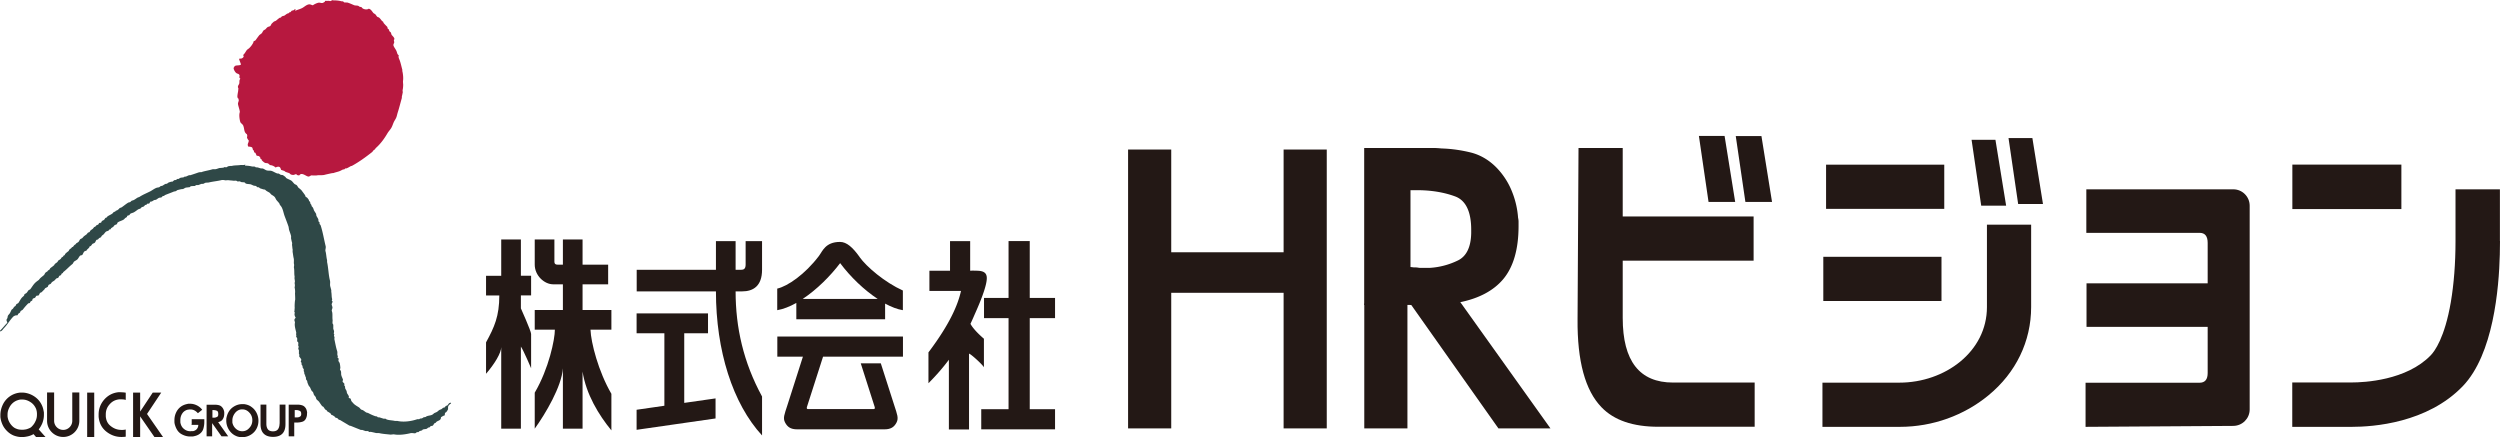 <svg xmlns="http://www.w3.org/2000/svg" id="_レイヤー_2" data-name="レイヤー_2" viewBox="0 0 261.86 45.78"><defs><style>.cls-1{fill:#231815}</style></defs><g id="HEADER"><path d="m181.75 21.15-1.11-6.91h-2.69l1.01 6.91zM185.61 21.15l-1.11-6.9h-2.69l1.01 6.9z" class="cls-1"/><path d="M169.97 33.31V27.3h13.71v-4.63h-13.71V15.5h-4.63l-.1 17.93c-.04 4.39.8 7.47 2.51 9.23 1.31 1.36 3.29 2.04 5.95 2.04h10.09v-4.63h-8.55c-3.51 0-5.27-2.25-5.27-6.76M191.27 17.25h12.38v4.63h-12.38zM190.98 26.9h12.38v4.63h-12.38z" class="cls-1"/><path d="M208.12 32.16c0 4.68-4.39 7.92-9.18 7.92h-8.05v4.63H199c3.45 0 6.75-1.21 9.29-3.31 2.87-2.36 4.46-5.65 4.46-9.24v-8.63h-4.63zM210.13 21.54l-1.12-6.9h-2.5l1.01 6.9zM213.99 21.37l-1.11-6.91h-2.5l1.01 6.91zM240.11 17.24h11.42v4.66h-11.42zM261.86 19.83h-4.66v5.42c0 2.35-.17 4.5-.49 6.39-.64 3.73-1.69 5.15-2.11 5.58-2.54 2.63-6.97 2.84-8.27 2.84h-6.23v4.65h6.23c2.26 0 7.91-.4 11.63-4.26 3.21-3.34 3.79-10.23 3.88-13.79.01-.56.02-1.04.02-1.41h-.01v-5.42ZM233.93 44.61l-15.48.1v-4.62h11.93c.58 0 .86-.34.86-1.02v-4.83h-12.69v-4.56h12.69v-4.24q0-1.05-.84-1.05h-11.87v-4.56h15.39c.95 0 1.72.77 1.72 1.72v21.34c0 .94-.76 1.71-1.71 1.72M142.9 31.8h4.52v13.07h-4.52zM118.16 15.66h4.52v29.21h-4.52zM134.45 15.66h4.52v29.21h-4.52z" class="cls-1"/><path d="M120.99 26.42h15.16v4.25h-15.16zM147.72 31.95h5.34l-.2-.28c2.03-.4 3.58-1.22 4.6-2.44 1.06-1.27 1.6-3.13 1.6-5.55v-.45c0-.15-.02-.3-.05-.41a9 9 0 0 0-.64-2.76c-.36-.91-.89-1.73-1.55-2.43-.79-.83-1.72-1.39-2.74-1.65-1.01-.25-2.05-.4-3.09-.43-.31-.03-.6-.05-.87-.05h-7.23v16.44h4.83Zm.01-12.03h.7c1.47 0 2.81.22 3.98.65 1.12.41 1.69 1.59 1.69 3.49v.37c-.03 1.44-.49 2.4-1.37 2.84a7.8 7.8 0 0 1-3 .79h-.85c-.11 0-.22 0-.31-.02-.11-.02-.22-.03-.31-.03-.11 0-.22 0-.31-.02-.07 0-.13-.02-.21-.02v-8.05Z" class="cls-1"/><path d="M162.4 44.87h-5.45l-9.23-13.07 5.02-.46zM54.56 25.08H52.5v3.81h-1.59v2.06h1.39c0 2.17-.52 3.32-1.39 4.91v3.29c.89-1.02 1.59-2.19 1.59-2.79v8.54h2.06v-8.6c.31.47 1.07 2.27 1.07 2.27v-3.59c0-.3-1.07-2.68-1.07-2.68v-1.36h1.07v-2.06h-1.07v-3.81ZM61.02 29.78h2.68v-2.06h-2.68v-2.64h-2.06v2.64h-.57c-.15 0-.32-.04-.32-.32v-2.32h-2.06v2.64c0 1.15 1.01 2.06 1.93 2.06h1.02v2.69h-2.95v2.06h2.11c0 1-.62 4.06-2.11 6.6v3.77c1.13-1.57 2.82-4.42 2.95-6.32v6.32h2.06v-5.98c.37 2.37 1.69 4.54 3.02 6.16v-3.83c-1.37-2.35-2.14-5.37-2.19-6.72h2.19v-2.06h-3.02zM71.67 34.91h2.49v-2.08h-7.48v2.08h2.91v7.59l-2.91.42v2.1l8.27-1.19v-2.1l-3.28.47z" class="cls-1"/><path d="M78.1 27.72c0 .45-.21.54-.48.54h-.57v-3h-2.06v3h-8.3v2.26h8.3c0 6.22 1.76 11.76 4.83 15.09v-4.08c-1.95-3.58-2.77-7.22-2.77-11.01h.69c1.12 0 2.08-.53 2.08-2.26v-3H78.1v2.47ZM81.41 37.36h2.69l-1.64 5.13c-.3.93-.47 1.3-.23 1.76s.57.72 1.27.72h9.14c.7 0 1.03-.26 1.27-.72.23-.46.07-.83-.23-1.76l-1.42-4.43h-2.1l1.46 4.57c.05.16-.02.22-.11.22h-6.88c-.09 0-.16-.06-.11-.22l1.69-5.27h8.37v-2.11H81.42v2.11ZM90.04 26.92c-.72-1.01-1.36-1.58-2.05-1.58-1.54 0-1.84.98-2.22 1.48-1.45 1.91-3.26 3.16-4.36 3.41v2.26c.64-.11 1.32-.38 2-.76v1.71h9.3V31.8c.65.35 1.28.6 1.86.69v-2.06c-1.89-.85-3.81-2.49-4.53-3.5Zm-5.96 4.39c1.48-.98 2.9-2.4 3.92-3.75 1.09 1.46 2.52 2.82 3.93 3.75zM110.51 33.32v-2.11h-2.65v-5.96h-2.22v5.96h-2.57v2.11h2.57v9.54h-2.86v2.11h7.73v-2.11h-2.65v-9.54z" class="cls-1"/><path d="M103.07 35.49s-1.04-.86-1.42-1.57c.22-.46.38-.85.51-1.14 1.31-2.93 1.23-3.64 1.18-3.87-.05-.22-.19-.52-.9-.55s-.82 0-.82 0v-3.1h-2.11v3.1h-2.16v2.11h3.31c-.32 1.44-1.15 3.44-3.41 6.44v3.23c.85-.85 1.56-1.68 2.14-2.46v7.3h2.11v-7.94c.19.03 1.42 1.15 1.56 1.43V35.5ZM9.13 41.12h.74v4.66h-.74zM12.64 41.08h-.21c-.61.06-1.11.32-1.51.77-.39.45-.59.97-.59 1.57v.23q.09.99.81 1.56c.47.37 1 .56 1.58.56.07 0 .15 0 .23-.01.07 0 .14-.01.22-.02v-.75s-.06.01-.1.02c-.06 0-.13.02-.19.02h-.16c-.41 0-.78-.13-1.12-.4-.31-.24-.48-.56-.52-1.01v-.22c0-.4.13-.75.4-1.05.27-.31.58-.47 1-.52h.27q.225 0 .42.06v-.76c-.14-.02-.28-.04-.42-.04h-.11ZM7.57 44.08c0 .52-.43.95-.95.95s-.95-.43-.95-.95v-2.97h-.74v2.97c0 .93.76 1.69 1.69 1.69s1.69-.76 1.69-1.69v-2.97h-.74zM4.06 44.97c.15-.19.27-.4.37-.63.11-.29.17-.58.17-.88v-.2c0-.07-.01-.14-.03-.2a2.2 2.2 0 0 0-.13-.49c-.18-.45-.46-.79-.85-1.05-.38-.25-.79-.38-1.21-.4h-.2c-.04 0-.09 0-.13.01a2.23 2.23 0 0 0-1.74 1.22c-.17.35-.26.7-.27 1.07v.26c.03.26.1.52.21.77s.26.47.46.67c.22.23.46.39.73.5.27.1.55.16.83.16.08 0 .16 0 .23-.01.08 0 .16-.02.23-.03.13-.02.26-.05.38-.09.13-.04.29-.11.4-.18l.28.32h.99l-.72-.81Zm-.32-.91c-.08.2-.19.38-.34.54-.08.09-.15.17-.26.22-.08.04-.18.08-.27.11-.08.03-.17.05-.25.06H2.6c-.06.01-.11.02-.17.02h-.17c-.19 0-.38-.03-.56-.11-.17-.06-.32-.17-.46-.32-.13-.14-.23-.29-.31-.46s-.12-.34-.14-.51v-.2c0-.26.07-.5.2-.75.12-.23.28-.41.49-.56.11-.07.22-.13.34-.17.11-.04.22-.07.34-.08h.23c.28.01.55.1.82.28.26.17.44.4.57.7.02.05.03.1.04.14.02.07.03.13.04.2s0 .02 0 .02c0 .04.01.07.01.11v.15c0 .21-.04.4-.12.6ZM16.89 41.12H16l-1.32 1.99v-1.99h-.74v4.66h.74v-2.17l.17.25 1.33 1.92h.9l-1.68-2.42zM20.03 44.5h.74c0 .17-.05.31-.14.42-.09.12-.23.2-.41.24h-.21s-.04.01-.07.01c-.25 0-.48-.08-.68-.25-.2-.16-.32-.39-.37-.68V44c0-.24.06-.47.19-.67.12-.2.31-.34.55-.41.01 0 .03 0 .04-.01h.03s.09-.02.14-.02h.13c.13 0 .26.03.38.09s.24.15.34.26l.04.04.45-.36-.04-.05a1.56 1.56 0 0 0-.56-.43c-.21-.1-.44-.15-.66-.15h-.14c-.05 0-.1 0-.14.02-.08.01-.16.04-.25.06-.08.03-.16.06-.24.1-.29.15-.51.37-.66.65s-.22.58-.22.89v.2c.01.14.04.27.09.4.04.13.1.26.17.38.13.23.32.41.57.53.24.12.49.19.76.2h.3c.11-.01.22-.04.33-.07s.22-.08.31-.13c.25-.15.41-.34.49-.58.07-.23.11-.47.11-.73v-.3h-1.32v.55ZM23.3 43.95c.12-.15.19-.36.19-.63v-.1c0-.1-.03-.21-.07-.31s-.1-.2-.18-.28c-.09-.1-.2-.16-.32-.19-.11-.03-.23-.04-.34-.05h-.94v3.31h.58v-1.38l.98 1.38h.7l-1.05-1.48c.2-.05.36-.14.46-.27Zm-1.05-1h.03c.16 0 .3.02.42.07.11.04.16.15.16.34v.04c0 .14-.04.23-.13.27-.1.05-.2.08-.31.08h-.17zM26.31 42.6c-.09-.06-.19-.12-.3-.16-.1-.04-.21-.07-.32-.09-.05-.01-.1-.02-.16-.02h-.16c-.3 0-.58.08-.85.24s-.48.38-.63.68c-.04.08-.07.16-.1.25s-.05.17-.07.26c-.01.05-.02.1-.02.15v.15c0 .31.08.61.24.89s.38.5.65.65c.1.05.2.1.31.13.1.03.21.05.32.06h.16c.32 0 .64-.09.93-.28s.51-.45.64-.79c.04-.1.07-.21.09-.31a1.84 1.84 0 0 0-.16-1.15c-.13-.26-.31-.48-.55-.64Zm-.2 2.23c-.2.23-.44.34-.74.34-.25 0-.47-.09-.66-.26s-.32-.39-.37-.65v-.22c0-.28.09-.53.27-.77.18-.23.4-.36.67-.39h.1c.29 0 .53.11.74.34.21.22.31.49.31.8s-.1.57-.3.79ZM29.28 44.38c0 .24-.06.44-.17.59-.11.14-.28.21-.52.21s-.42-.07-.53-.21c-.11-.15-.16-.34-.16-.59v-2h-.61v2.05c0 .44.11.78.34 1 .22.22.55.33.97.33s.75-.11.97-.33.33-.56.33-1v-2.05h-.61v2ZM32.17 43.25c0-.1-.03-.21-.06-.31a.7.7 0 0 0-.15-.27.63.63 0 0 0-.3-.21 1.4 1.4 0 0 0-.35-.07s-.08 0-.13 0h-.94v3.31h.58v-1.44h.24c.22 0 .43-.03.62-.09.21-.07.35-.23.43-.5.02-.06.03-.12.04-.18 0-.06.01-.12.01-.18v-.06Zm-1.31-.3h.19c.13 0 .25.04.36.09.09.05.14.15.14.3v.04c0 .13-.05.21-.13.26a.6.6 0 0 1-.3.08h-.25v-.77Z" class="cls-1"/><path d="M25.67 17.35c.21 0 .5.03.69.08.13.03.22 0 .34.03.03 0 .07.06.1.07.07 0 .13 0 .2.01.09.03.22.07.32.1.07 0 .14.01.2.01.14.04.27.16.42.2.18.05.35 0 .53.06.17.06.37.19.54.25.08.03.14 0 .2.03s.13.09.2.12c.09.03.16 0 .24.05.09.05.17.12.25.18.03.02.04.08.07.1.17.12.37.17.54.28.13.09.22.25.34.35.06.05.12.06.19.1.08.05.15.19.2.27.11.09.22.18.32.27.13.18.29.38.41.56 0 .03.01.07.02.1.04.07.17.11.22.18.04.06.11.14.14.2.02.05 0 .08.03.12.03.02.06.03.08.05.04.05.03.12.05.19.02.06.1.13.12.18v.08c.03.06.12.12.15.19.06.1.07.2.12.3.06.11.15.23.21.34l.03.2c.05.1.14.24.19.34.04.09 0 .19.05.27.01.03.07.05.09.08v.15c.02.06.1.11.12.18.23.71.35 1.48.52 2.16.05.2-.07.39-.01.56.07.22.08.62.16.91v.2c.13.56.15 1.35.3 1.93.06.24-.03.4.04.64.03.1.07.27.1.37v.19c.05.22.02.51.09.74.02.08-.04.12-.03.17 0 .02.06.07.07.08.03.08-.12.24-.08.37.02.06.09.24.07.32-.01.06-.06.16-.07.25 0 .07.04.16.05.22.04.19 0 .57.04.79.01.09-.03.24 0 .37.01.04.06.1.07.13v.42c.02.06.05.15.07.2.04.13-.03.24-.01.32 0 .01.05.06.05.07 0 .04-.03.05-.03.07-.02.08.04.19.05.24 0 .06-.01.11-.02.17.1.44.16.85.3 1.28.04.13 0 .28.02.39.02.05.03.1.05.15 0 .05-.05.06-.03.12.01.03.09.06.1.1.04.11-.04.16 0 .27.02.07.1.14.12.22.03.08.08.45.07.52 0 .04-.05.09-.03.15.01.06.07.11.08.15.05.13.02.27.04.39.03.18.15.38.19.54-.02.05-.03.09-.05.14 0 .11.16.19.19.27v.2c0 .02.06.05.07.07 0 .07.01.15.02.22.04.08.12.2.15.29.01.07.02.14.04.2.05.1.16.23.19.34.02.07-.04.09 0 .15.03.05.13.04.17.08.05.06.05.16.09.24s.13.16.19.23c.13.17.42.33.61.45.08.05.14.16.22.22.06.04.13.04.2.08.11.06.23.17.34.23.07.04.15.03.22.07.22.12.51.25.75.33.05 0 .1.01.15.02.04.01.05.07.09.08.08.03.13 0 .22.03.12.04.3.1.42.13.03 0 .11-.02.17 0 .04.01.09.07.14.08.26.09.58.08.85.15h.25c.67.15 1.48.03 2.08-.18h.2c.03-.01.08-.06.1-.07.06 0 .12-.01.19-.02.06-.02.15-.09.2-.12.06 0 .11-.01.17-.02.05-.01.09-.07.14-.08.19-.08.39-.07.57-.16.08-.04.15-.12.22-.17l.27-.12c.08-.05.16-.14.24-.19.07-.05.15-.06.23-.1.07-.04.13-.12.2-.15.05-.03.09 0 .14-.04.04-.04.08-.09.12-.14.06-.04.14-.04.19-.09.11-.11.12-.25.35-.26 0 .02.01.03.02.07-.1.07-.26.18-.3.31-.05.14.02.24-.05.37-.04.07-.12.21-.19.26-.03.02-.08.03-.1.07l-.03.25c-.18.04-.26.12-.39.19 0 .35-.27.33-.47.48a1 1 0 0 0-.08.1c-.07.04-.13.04-.17.1-.07.1-.06.14-.17.22-.07.01-.14.02-.2.04-.03.04-.07.08-.1.12l-.15.03c-.05.03-.09.09-.15.12-.12.05-.3.03-.42.09-.03.01-.05.07-.08.08-.1.04-.17.04-.27.09-.04.02-.06.07-.1.09h-.14c-.06.02-.13.1-.19.12-.07.03-.34-.05-.49-.01-.48.12-1.19.23-1.72.13-.09-.02-.29.03-.41.02-.35-.04-.81-.07-1.1-.14-.16-.04-.27 0-.42-.03-.16-.04-.38-.09-.54-.12-.04 0-.06.03-.12.02-.06-.02-.12-.08-.17-.1h-.25c-.09-.03-.25-.09-.34-.12h-.15c-.33-.13-.7-.28-1.02-.41-.08-.03-.15-.02-.22-.07-.29-.18-.61-.36-.9-.54-.06-.02-.12-.04-.19-.07-.03-.04-.07-.08-.1-.12-.08-.05-.17-.05-.25-.1l-.07-.1c-.06-.04-.13-.08-.19-.12-.04-.02-.09-.03-.14-.05l-.09-.15c-.12-.09-.24-.15-.36-.23-.03-.02-.02-.08-.05-.1-.03-.03-.07-.03-.1-.05-.09-.07-.15-.19-.22-.29-.04-.05-.13-.06-.17-.12-.11-.14-.2-.29-.31-.44-.07-.09-.19-.16-.26-.25-.05-.08-.04-.15-.09-.24-.03-.06-.11-.13-.15-.19-.07-.1-.07-.23-.14-.34a1 1 0 0 0-.1-.08c-.09-.13-.13-.28-.21-.42-.03-.05-.09-.09-.12-.15a3 3 0 0 1-.15-.37c0-.04-.01-.09-.02-.13-.03-.06-.1-.11-.12-.19 0-.07-.01-.15-.02-.22 0-.02-.06-.07-.07-.1v-.13c-.03-.02-.06-.05-.08-.07 0-.07-.01-.15-.02-.22 0-.03-.05-.09-.05-.12 0-.04.01-.08.02-.12-.02-.09-.11-.18-.14-.27v-.12c-.01-.04-.07-.09-.09-.13-.03-.08 0-.15-.03-.24 0-.01-.05-.04-.05-.05-.05-.12.07-.16.03-.27-.03-.1-.18-.25-.21-.32 0-.06.01-.11.02-.17 0-.02-.05-.08-.05-.1v-.37c-.01-.04-.06-.11-.07-.17.02-.07.03-.14.05-.2 0 0-.05-.1-.05-.12-.02-.09.04-.25-.02-.36-.01-.03-.07-.05-.09-.08-.02-.09.03-.27-.02-.37-.01-.03-.07-.07-.09-.1-.02-.06.03-.08.03-.1 0-.05-.03-.06-.03-.08 0-.1 0-.19.01-.29-.08-.31-.2-.74-.14-1 .03-.12-.09-.23-.04-.37.02-.08.1-.11.12-.2-.07-.06-.13-.25-.12-.37 0-.04.03-.08.02-.14 0-.04-.06-.14-.05-.17.01 0 .02-.01.03-.02 0-.11.01-.21.02-.32-.02-.12 0-.66.05-.85 0-.22-.01-.44-.02-.66.03-.16 0-.46-.04-.61 0-.04.01-.09.02-.1.02-.11 0-.28-.02-.35 0-.05.03-.13.03-.17 0-.05-.02-.23-.04-.29 0-.09 0-.17.01-.25-.06-.24-.01-.61-.07-.91-.02-.1.04-.23.01-.36-.05-.19.02-.43-.04-.64-.05-.21-.07-.46-.11-.66 0-.07 0-.15.01-.22-.04-.15-.04-.35-.07-.49-.01-.05.03-.18 0-.27-.04-.11-.07-.29-.1-.42-.01-.06.01-.19 0-.25-.04-.18-.13-.42-.19-.59-.05-.15-.05-.33-.09-.44-.12-.35-.27-.73-.4-1.08-.11-.31-.15-.59-.28-.86-.05-.12-.15-.22-.22-.32-.02-.05-.03-.09-.05-.13-.09-.13-.22-.25-.31-.37-.06-.09-.09-.18-.15-.27-.09-.13-.26-.21-.39-.3-.05-.06-.1-.11-.15-.17-.13-.09-.24-.13-.37-.22-.04-.03-.09-.09-.14-.12-.06-.01-.12-.02-.19-.03-.09-.04-.19-.06-.3-.1-.06-.02-.11-.1-.17-.12h-.12c-.05-.02-.1-.09-.15-.12-.08-.04-.16-.02-.25-.05-.08-.03-.2-.09-.27-.12-.18-.06-.36-.02-.56-.1-.04-.02-.06-.08-.1-.1-.11-.05-.23-.02-.36-.05-.06-.02-.13-.07-.19-.08-.06 0-.11.01-.17.02-.04 0-.1-.05-.14-.07-.12-.04-.22 0-.32-.01-.17-.03-.37-.03-.54-.06-.1 0-.2.01-.3.02-.1-.02-.28-.06-.41-.03-.43.11-.96.15-1.37.26-.11 0-.21.01-.32.02-.08.03-.18.1-.25.12h-.17c-.1.03-.23.09-.32.12h-.2c-.07.02-.13.08-.19.1-.13 0-.26.01-.39.02-.07.02-.08.08-.12.1-.13.02-.27.03-.41.05-.1.03-.21.11-.3.15-.07 0-.15.01-.22.02-.11.03-.27.06-.39.1-.04.02-.08.07-.12.09-.09.04-.17.03-.27.07-.28.12-.57.22-.86.34-.05.02-.1.08-.15.1s-.09 0-.13.03-.06.1-.12.12c-.1.04-.16.02-.25.05-.12.05-.22.16-.34.21-.05 0-.1.01-.15.02-.09.03-.19.12-.27.15-.05.02-.1 0-.14.02-.06.04-.08.16-.13.19-.07.04-.15 0-.2.03a1 1 0 0 0-.08.1c-.05.01-.1.02-.15.04-.05.04-.08.1-.13.14-.08.05-.17.05-.25.1-.03.04-.07.08-.1.12-.08.03-.17.06-.25.09-.14.1-.3.23-.45.31-.12.07-.29.08-.39.17-.03.03-.05.1-.08.12-.07.04-.14.03-.2.07-.05.03-.03.09-.07.14l-.15.09c-.05.04-.1.11-.15.15-.19.14-.47.18-.66.33-.05.04-.03.13-.08.17-.08.06-.18.06-.25.12l-.12.15c-.07.06-.17.1-.24.17-.02.03-.02.08-.05.1-.04 0-.08.01-.12.02-.03.02-.06.1-.1.12-.09.05-.17.05-.25.1-.11.08-.18.22-.28.31-.07.05-.15.1-.2.17-.02.04-.02.08-.05.1-.06.05-.12.06-.19.1-.05.04-.09.12-.15.15l-.12.03c-.09.07-.11.24-.2.31-.07.06-.16.07-.24.12-.05.07-.1.14-.15.2-.05.04-.13.05-.17.1v.05c-.06.1-.17.17-.25.26-.01.01-.02.05-.03.07-.07.06-.2.05-.27.14-.08.1-.11.22-.18.32-.04.06-.2.05-.25.1-.09.1-.14.21-.22.32-.1.14-.29.2-.42.31-.04.07-.09.15-.13.22-.36.27-.62.59-.97.85-.03.03-.03.07-.05.1s-.07.03-.1.05c-.06.04-.06.11-.1.17-.04.05-.12.04-.17.09-.06.06-.07.17-.15.22l-.13.03c-.1.06-.16.17-.25.24-.08.06-.17.1-.25.17-.05.04-.08.13-.13.17-.07.05-.15.06-.22.12-.03.06-.06.12-.08.19-.08.06-.19.1-.27.15-.04.03-.06.1-.1.14-.1.09-.2.21-.3.29-.04.03-.08.02-.12.05-.09.07-.11.24-.2.29-.06 0-.12.01-.19.02-.07.03-.11.17-.15.2-.09.07-.2.05-.27.15-.02.03 0 .08-.02.12-.04.07-.15.09-.2.15-.02.05-.04.1-.07.15-.05 0-.09.01-.14.02-.04.02-.1.09-.13.12-.16.17-.31.34-.45.53-.06.08-.19.1-.25.19-.03.04-.02.08-.05.12-.04.06-.14.09-.19.15-.03.04-.04.11-.08.14-.05.03-.12 0-.19.02s-.19.07-.24.12c-.37.37-.62.85-.99 1.22-.1.11-.21.31-.39.34 0-.03-.01-.04-.02-.08.27-.25.49-.56.76-.82 0-.12-.1-.22-.07-.34.01-.05.07-.11.08-.15.04-.1.02-.2.08-.29.04-.06.12-.14.17-.21.09-.13.12-.28.22-.41.02-.03.06-.03.08-.05.06-.05.1-.14.15-.21.04-.05.13-.08.17-.14.03-.05.04-.11.08-.15.06-.06.17-.08.22-.15.11-.17.24-.42.37-.56.07-.07.17-.13.22-.22.02-.04 0-.07.03-.1.05-.07.13-.08.2-.14.09-.06.17-.25.25-.31.06-.04.12-.05.17-.1.16-.21.3-.46.49-.65.12-.12.25-.21.39-.31.06-.07.11-.14.17-.2.12-.11.24-.2.37-.31.07-.06.09-.17.15-.24.07-.07.16-.11.24-.17 0-.02.01-.03.02-.05.04-.05.12-.07.17-.12s.06-.13.12-.17c.13-.1.25-.18.37-.29.03-.03.04-.08.07-.12.08-.08.19-.13.27-.21.04-.03.05-.1.08-.14.09-.07.18-.11.27-.19.04-.04.06-.11.1-.15.04-.02.08-.05.12-.07.04-.03.06-.1.1-.14.02 0 .05-.01.07-.02.05-.03.05-.09.08-.14.1-.11.22-.2.34-.29.05-.04.05-.09.08-.14.06-.08.17-.13.24-.2.02-.03.03-.06.05-.08l.1-.03c.06-.06.1-.15.17-.2.05-.04.1-.06.14-.1 0-.02.01-.03.02-.05.08-.07.2-.11.27-.19s.1-.21.18-.27c.06-.04.12-.06.19-.1.06-.06.11-.12.17-.19.1-.08.2-.14.3-.22.05-.04.07-.11.12-.15.05-.05.15-.05.2-.1.02-.02.01-.06.03-.08.07-.1.19-.17.29-.24.05-.06.09-.11.13-.17.05-.03.09-.04.14-.07s.08-.1.13-.14c.05-.03.12-.03.17-.07.04-.03.06-.12.1-.15.05-.04.13-.01.19-.05.05-.03.05-.09.08-.14.06-.08.17-.09.24-.15.06-.05.09-.15.15-.2.04-.03.11-.03.15-.07.02-.02.03-.07.05-.08.16-.12.36-.19.52-.31.06-.04.1-.13.17-.17l.12-.03a.6.6 0 0 1 .07-.09c.06-.03.11-.03.17-.07.05-.03.14-.11.19-.15 0-.02.01-.03.02-.05.08-.05.16-.05.24-.1.22-.15.44-.34.67-.48.07-.04.15-.03.22-.07.05-.03.09-.09.13-.12.07-.04.12-.04.2-.07.15-.06.3-.19.44-.27.07-.04.15-.04.22-.09.35-.23.74-.38 1.13-.58.2-.11.42-.28.64-.36.11-.04.19-.02.29-.07.05-.02.09-.08.13-.1.07-.03.14-.02.2-.05.09-.05.22-.15.32-.19.05 0 .1-.01.15-.02.06-.03.11-.1.17-.12.09-.04.19-.06.27-.09h.12c.07-.03.14-.12.2-.15.06-.04.11 0 .19-.04.05-.02.1-.08.15-.1h.12c.04-.02.11-.08.15-.1.14-.06.28-.03.42-.09 0 0 .04-.05.05-.05h.13c.11-.04.25-.12.35-.15h.13c.25-.08.58-.19.83-.28.09-.03.25-.05.3-.03.33-.13.81-.19 1.15-.3.12-.04.26 0 .37-.02s.28-.09.39-.12c.14-.01.28-.02.42-.04.02 0 .08-.05.1-.05.08-.02.14.03.24 0 .05-.02.1-.07.15-.09.11-.03.33-.05.4-.04.21-.07.56-.05.86-.09.17-.03.4.04.54-.06Z" style="fill-rule:evenodd;fill:#2f4847"/><path d="M40.51 2.75c.02.07.04.04.07.08 0 .05.01.1.02.15.04.04.09.08.14.12.03.06.01.12.05.17.05.04.09.08.14.12.05.08.05.2.1.27.1.13.27.25.29.45-.13.07-.01.23-.03.34-.01.09-.12.19-.07.34.07.19.23.37.31.56s.07.35.24.44c-.07.18.03.36.09.51.12.32.18.66.28 1v.14c.08.31.12.77.07 1.06 0 .12.01.24.02.36 0 .23-.02.41-.06.59 0 .07.01.14.02.2-.03.16-.06.31-.1.47v.14c-.14.49-.28 1.06-.43 1.52-.07.22-.09.4-.18.59-.07.15-.19.31-.25.46-.09.21-.15.42-.27.61-.11.17-.27.34-.37.51-.34.58-.73 1.12-1.22 1.55-.04.03-.06.1-.1.14-.08.06-.16.11-.22.19-.02.03-.02.06-.05.08-.67.53-1.38 1.05-2.15 1.47-.03 0-.07.01-.1.02-.14.07-.31.19-.47.24h-.1c-.04.01-.07.07-.1.09l-.17.03c-.09.04-.21.11-.3.15-.21.09-.46.13-.66.21-.1.01-.19.02-.29.04-.21.05-.47.1-.69.16-.26.06-.58 0-.83.06-.18 0-.36 0-.54-.01-.08.03-.16.1-.25.12-.21.04-.56-.34-.85-.25-.09.03-.12.12-.2.15-.05-.06-.13-.04-.2-.05-.01-.11-.09-.09-.2-.08-.09.09-.28.07-.42.02-.08-.03-.12-.12-.2-.15-.16-.06-.27-.08-.41-.15-.03-.02-.07-.07-.1-.08-.11-.03-.21-.07-.32-.1-.04-.09-.08-.27-.17-.3-.15-.1-.32.02-.44.04-.08-.11-.27-.19-.41-.23-.05 0-.09-.01-.14-.02-.08-.04-.15-.15-.24-.18-.08-.03-.22-.02-.29-.05-.1-.04-.28-.2-.34-.28l-.03-.1a1 1 0 0 1-.12-.07v-.09c0-.01-.11-.14-.12-.15-.05-.04-.21-.04-.27-.07-.05-.09-.09-.26-.17-.32-.02 0-.04 0-.09-.02 0-.01-.03-.17-.03-.19-.03-.02-.06-.03-.08-.05-.07-.13-.03-.31-.22-.32-.08-.05-.19-.03-.29-.05-.13-.29.04-.34.06-.63a1 1 0 0 1-.19-.3l.03-.2c0-.04-.03-.08-.03-.15-.35-.23-.24-.55-.4-.93-.06-.13-.25-.24-.29-.34-.07-.18-.15-.67-.09-.95 0-.03.04-.12.03-.15-.03-.25-.16-.58-.19-.79-.02-.13.07-.28.08-.39 0-.04-.03-.12-.03-.19-.06-.03-.09-.05-.1-.13-.05-.08.04-.53.06-.63l.03-.3c-.02-.08-.07-.12-.04-.24.02-.09.09-.17.12-.25.05-.13 0-.26.05-.41.02-.05.05-.07.07-.14-.19-.12-.02-.25-.1-.39-.07-.11-.17-.1-.29-.17-.14-.08-.32-.39-.31-.56.05-.06.07-.14.13-.19.14-.11.45-.03.61-.14l.03-.03c-.03-.13-.21-.53-.19-.57s0-.01.03-.03c.05-.03.14 0 .2-.02.11-.03.22-.12.25-.22-.06-.06-.04-.08-.03-.19.14-.11.23-.31.34-.46.06-.08.16-.13.23-.19.07-.05.25-.26.3-.34.06-.08.13-.2.17-.29 0-.03.01-.07.02-.1.04-.05.17-.07.22-.14.13-.19.25-.35.39-.53.08-.06.17-.12.25-.19.06-.08.09-.16.15-.25.05-.08.17-.11.24-.17.07-.07.13-.16.22-.22.08-.05.17-.05.25-.1.09-.05.11-.17.17-.25.03-.04.2-.19.23-.22.08-.05.18-.06.25-.12.12-.1.24-.21.37-.29.03 0 .07-.01.1-.02.05-.02.08-.09.12-.12.09-.05.2-.05.29-.1.09-.06.19-.15.29-.2l.12-.03c.03-.02.07-.08.1-.1.03 0 .07-.01.1-.02.05-.03.08-.1.13-.14.06-.04.16-.03.22-.07.05-.04.09-.09.17-.12v.02s.01.02.02.05c-.04.03-.05.05-.03.08 0 .01.01.02.02.03.22-.11.5-.17.72-.29.2-.11.38-.29.62-.36.22-.06.34.07.49.08.11-.1.42-.24.59-.27.15-.03.29.08.47.01a.8.8 0 0 0 .19-.12c.02-.03 0-.07.03-.08h.34c.06-.03.13.04.22.02.05-.01.13-.07.19-.09.04 0 .09.01.13.02.33 0 .59.03.85.1h.12c.06.02.11.1.17.12.11 0 .21 0 .32.01.23.07.47.18.68.27.15.06.32.02.46.08.04.02.11.08.15.1.05 0 .1.01.15.02.05.02.08.08.12.12.14.12.5.19.66.05.24.06.34.27.48.44.04.05.13.09.19.13.1.08.15.23.26.3.05.02.09.03.14.05.12.09.21.23.31.35l.15.12c0 .03.01.06.02.09.03.05.34.39.39.4Z" style="fill:#b7183f;fill-rule:evenodd"/></g></svg>